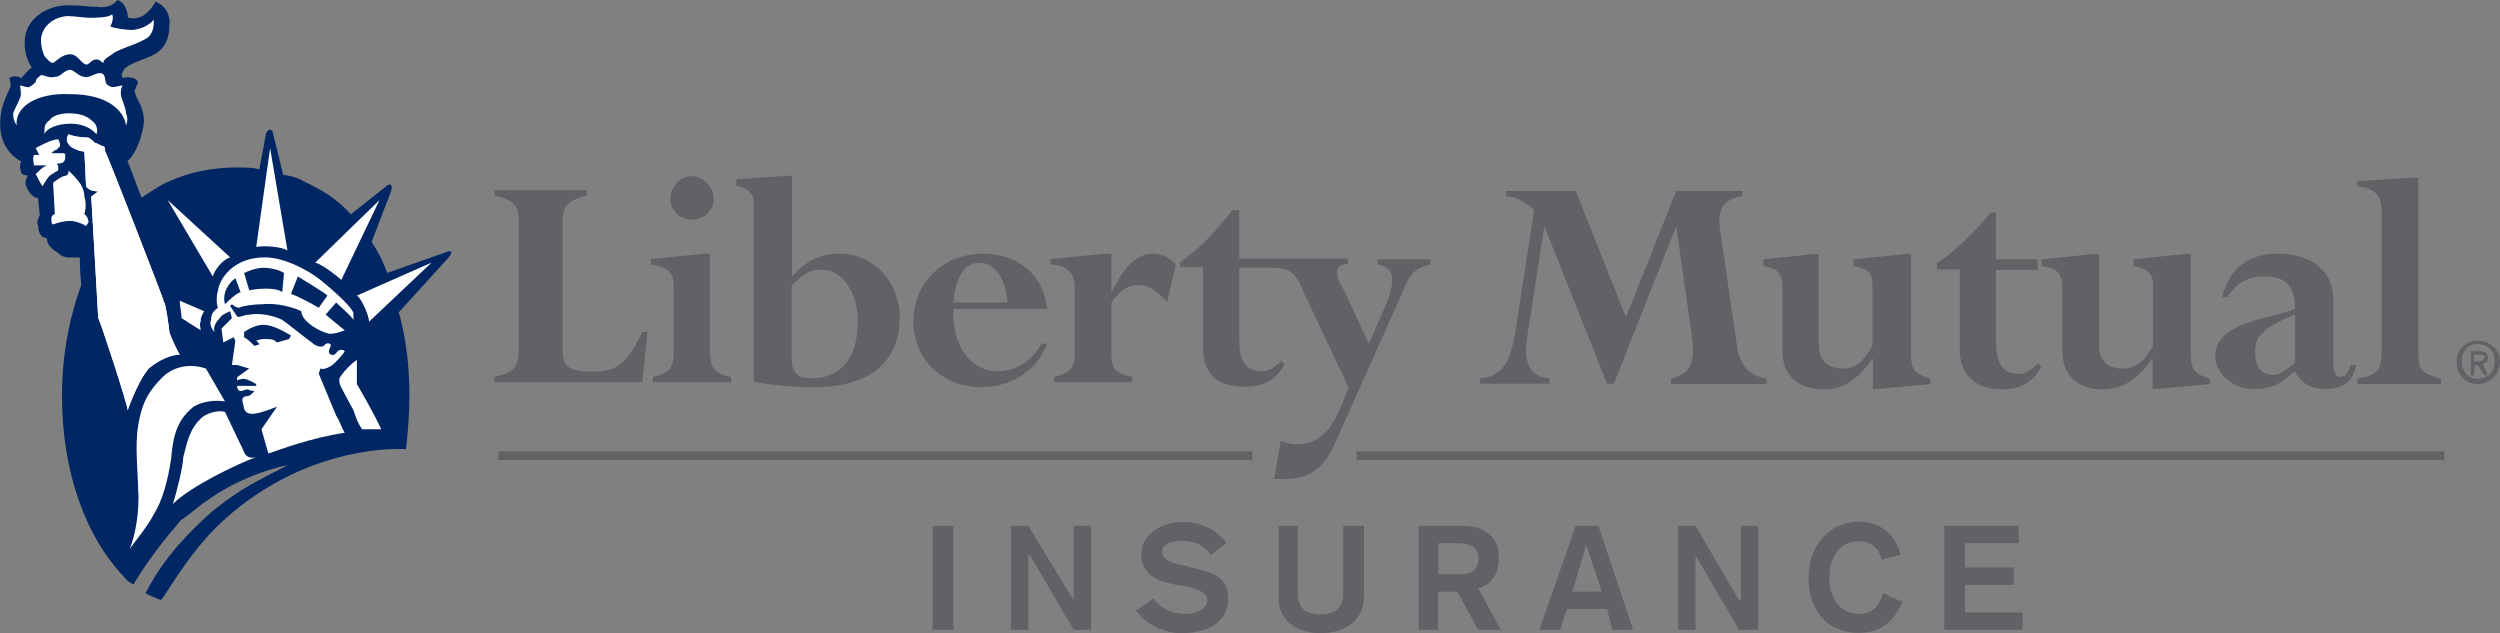 <svg xmlns="http://www.w3.org/2000/svg" xmlns:svg="http://www.w3.org/2000/svg" viewBox="0 0 66.13 16.75">
 <rect x="0" y="0" width="66.13" height="16.75" fill="#808080" stroke="none"/>
 <g class="layer">
  <title>Layer 1</title>
  <path d="m14.88,9.28c0,0.41 0.18,0.55 0.78,0.55c0.64,0 0.92,-0.18 1.33,-1.05l0.14,0c-0.14,1.33 -0.14,1.33 -0.14,1.33c-3.91,0 -3.91,0 -3.91,0l0,-0.14c0.6,-0.14 0.64,-0.28 0.64,-0.82l0,-3.25c0,-0.46 -0.09,-0.6 -0.64,-0.73l0,-0.14l2.44,0c0,0.14 0,0.14 0,0.14c-0.51,0.14 -0.64,0.28 -0.64,0.69l0,3.44l0,-0.02z" fill="#616265" id="svg_6"/>
  <path d="m18.79,9.42c0,0.32 0.18,0.5 0.55,0.55c0,0.14 0,0.14 0,0.14c-2.07,0 -2.07,0 -2.07,0l0,-0.14c0.41,-0.09 0.55,-0.23 0.55,-0.64l0,-1.74c0,-0.41 -0.14,-0.5 -0.6,-0.6l0,-0.14c1.42,-0.14 1.42,-0.14 1.42,-0.14l0.14,0l0,2.7l0.01,0.01zm-0.51,-4.76c0.32,0 0.6,0.28 0.6,0.6c0,0.32 -0.27,0.55 -0.6,0.55c-0.27,0 -0.55,-0.23 -0.55,-0.55c0,-0.32 0.28,-0.6 0.55,-0.6" fill="#616265" id="svg_7"/>
  <path d="m20.95,7.54c0.32,-0.32 0.51,-0.41 0.78,-0.41c0.55,0 0.96,0.6 0.96,1.37c0,1.05 -0.51,1.51 -1.24,1.51c-0.37,0 -0.51,-0.18 -0.51,-0.55l0,-1.92l0.01,0zm0,-2.89c-0.14,0 -0.14,0 -0.14,0c-1.33,0.09 -1.33,0.09 -1.33,0.09c0,0.18 0,0.18 0,0.18c0.27,0.04 0.46,0.18 0.46,0.46c0,4.72 0,4.72 0,4.72c0.51,0.09 1.01,0.14 1.61,0.14c1.61,0 2.25,-0.82 2.25,-1.83c0,-0.96 -0.69,-1.7 -1.61,-1.7c-0.46,0 -0.87,0.18 -1.24,0.6l0,-2.66z" fill="#616265" id="svg_8"/>
  <path d="m25.22,8c0.05,-0.64 0.28,-1.05 0.69,-1.05c0.41,0 0.69,0.41 0.74,1.05l-1.43,0zm2.48,0.18c-0.09,-0.92 -0.78,-1.47 -1.7,-1.47c-1.06,0 -1.84,0.78 -1.84,1.79c0,1.01 0.78,1.74 1.79,1.74c0.78,0 1.47,-0.41 1.75,-1.15c-0.14,0 -0.14,0 -0.14,0c-0.32,0.5 -0.69,0.73 -1.19,0.73c-0.6,0 -1.19,-0.55 -1.15,-1.65l2.48,0l0,0.01z" fill="#616265" id="svg_9"/>
  <path d="m30.88,8c-0.28,-0.32 -0.51,-0.46 -0.74,-0.46c-0.32,0 -0.51,0.14 -0.74,0.46c0,1.37 0,1.37 0,1.37c0,0.37 0.09,0.5 0.55,0.6c0,0.14 0,0.14 0,0.14c-2.07,0 -2.07,0 -2.07,0l0,-0.14c0.41,-0.09 0.55,-0.23 0.55,-0.6l0,-1.74c0,-0.41 -0.18,-0.6 -0.64,-0.64l0,-0.14c1.47,-0.14 1.47,-0.14 1.47,-0.14l0.14,0c0,1.05 0,1.05 0,1.05c0.32,-0.73 0.69,-1.05 1.1,-1.05c0.23,0 0.41,0.09 0.6,0.28l-0.23,1.01l0.01,0z" fill="#616265" id="svg_10"/>
  <path d="m36.44,6.85c0,0.14 0,0.14 0,0.14c0.41,0.09 0.51,0.32 0.23,1.05c-0.46,1.05 -0.46,1.05 -0.46,1.05c-0.69,-1.47 -0.69,-1.47 -0.69,-1.47c-0.23,-0.41 -0.23,-0.6 0.14,-0.64l0,-0.14c-1.88,0 -1.88,0 -1.88,0c-0.04,0 -0.04,0 -0.04,0c-0.96,0 -0.96,0 -0.96,0l0,-1.28c-0.18,0 -0.18,0 -0.18,0c-0.46,0.6 -0.96,1.1 -1.38,1.37c0,0.14 0,0.14 0,0.14l0.6,0c0,2.11 0,2.11 0,2.11c0,0.78 0.46,1.05 1.1,1.05c0.5,0 0.83,-0.18 1.06,-0.6c-0.09,-0.09 -0.09,-0.09 -0.09,-0.09c-0.18,0.18 -0.32,0.28 -0.51,0.28c-0.46,0 -0.6,-0.32 -0.6,-0.82l0,-1.92l0.87,0c0.51,0 0.64,0.18 0.83,0.64c1.19,2.52 1.19,2.52 1.19,2.52c-0.37,1.1 -0.74,1.51 -1.33,1.51c-0.14,0 -0.23,0 -0.46,-0.09c-0.18,1.01 -0.18,1.01 -0.18,1.01l0.28,0c0.69,0 1.06,-0.28 1.38,-1.05c1.7,-3.8 1.7,-3.8 1.7,-3.8c0.23,-0.6 0.37,-0.73 0.78,-0.82l0,-0.14l-1.38,0l-0.02,-0.01z" fill="#616265" id="svg_11"/>
  <path d="m45.95,9.19c0.09,0.46 0.28,0.73 0.78,0.83c0,0.14 0,0.14 0,0.14c-2.53,0 -2.53,0 -2.53,0l0,-0.14c0.55,-0.14 0.64,-0.46 0.55,-1.15c-0.41,-2.89 -0.41,-2.89 -0.41,-2.89c-1.65,4.17 -1.65,4.17 -1.65,4.17c-0.18,0 -0.18,0 -0.18,0c-1.66,-4.17 -1.66,-4.17 -1.66,-4.17c-0.46,2.98 -0.46,2.98 -0.46,2.98c-0.09,0.6 0.05,1.01 0.6,1.05c0,0.14 0,0.14 0,0.14c-1.84,0 -1.84,0 -1.84,0l0,-0.14c0.55,-0.05 0.78,-0.37 0.92,-1.15c0.51,-3.3 0.51,-3.3 0.51,-3.3c-0.23,-0.23 -0.51,-0.37 -0.74,-0.37l0,-0.14l1.84,0c1.33,3.34 1.33,3.34 1.33,3.34c1.33,-3.34 1.33,-3.34 1.33,-3.34l1.75,0c0,0.14 0,0.14 0,0.14c-0.55,0.09 -0.64,0.37 -0.6,0.82l0.46,3.16l0,0.02z" fill="#616265" id="svg_12"/>
  <path d="m47.15,7.59c0,-0.37 -0.14,-0.5 -0.51,-0.55l0,-0.18c1.33,-0.14 1.33,-0.14 1.33,-0.14l0.14,0c0,2.43 0,2.43 0,2.43c0,0.41 0.28,0.6 0.64,0.6c0.32,0 0.51,-0.14 0.78,-0.6l0,-1.65c0,-0.28 -0.14,-0.41 -0.5,-0.46l0,-0.18c1.38,-0.14 1.38,-0.14 1.38,-0.14l0.14,0c0,2.61 0,2.61 0,2.61c0,0.46 0.09,0.55 0.51,0.69c0,0.14 0,0.14 0,0.14c-1.52,0.14 -1.52,0.14 -1.52,0.14l0,-0.83c-0.37,0.55 -0.78,0.83 -1.29,0.83c-0.69,0 -1.1,-0.37 -1.1,-1.01l0,-1.7z" fill="#616265" id="svg_13"/>
  <path d="m51.84,7.13c-0.6,0 -0.6,0 -0.6,0l0,-0.18c0.41,-0.23 0.96,-0.78 1.42,-1.33l0.14,0c0,1.24 0,1.24 0,1.24l1.1,0c0,0.28 0,0.28 0,0.28c-1.1,0 -1.1,0 -1.1,0c0,1.88 0,1.88 0,1.88c0,0.55 0.14,0.87 0.6,0.87c0.18,0 0.32,-0.09 0.51,-0.28c0.09,0.09 0.09,0.09 0.09,0.09c-0.23,0.41 -0.55,0.6 -1.06,0.6c-0.6,0 -1.1,-0.32 -1.1,-1.05l0,-2.11l0,-0.01z" fill="#616265" id="svg_14"/>
  <path d="m54.55,7.59c0,-0.37 -0.14,-0.5 -0.55,-0.55l0,-0.18c1.38,-0.14 1.38,-0.14 1.38,-0.14l0.14,0c0,2.43 0,2.43 0,2.43c0,0.41 0.28,0.6 0.6,0.6c0.37,0 0.55,-0.14 0.83,-0.6l0,-1.65c0,-0.28 -0.18,-0.41 -0.51,-0.46l0,-0.18c1.33,-0.14 1.33,-0.14 1.33,-0.14l0.18,0c0,2.61 0,2.61 0,2.61c0,0.46 0.09,0.55 0.51,0.69c0,0.14 0,0.14 0,0.14c-1.52,0.14 -1.52,0.14 -1.52,0.14l0,-0.83c-0.37,0.55 -0.78,0.83 -1.33,0.83c-0.64,0 -1.06,-0.37 -1.06,-1.01l0,-1.7z" fill="#616265" id="svg_15"/>
  <path d="m60.71,9.6c-0.23,0.18 -0.41,0.32 -0.6,0.32c-0.28,0 -0.46,-0.23 -0.46,-0.6c0,-0.46 0.23,-0.64 1.06,-1.01l0,1.28l0,0.01zm1.01,-1.65c0,-0.92 -0.74,-1.24 -1.47,-1.24c-0.78,0 -1.29,0.41 -1.47,1.15l0.14,0c0.23,-0.37 0.55,-0.55 0.96,-0.55c0.6,0 0.83,0.27 0.83,0.87c-0.78,0.27 -2.11,0.37 -2.11,1.24c0,0.46 0.46,0.87 1.01,0.87c0.41,0 0.69,-0.09 1.01,-0.41c0.09,-0.05 0.09,-0.05 0.09,-0.05c0.18,0.32 0.41,0.46 0.78,0.46c0.51,0 0.78,-0.23 0.83,-0.64c-0.14,0 -0.14,0 -0.14,0c-0.05,0.18 -0.14,0.32 -0.28,0.32s-0.18,-0.14 -0.18,-0.46l0,-1.56z" fill="#616265" id="svg_16"/>
  <path d="m63,5.62c0,-0.46 -0.18,-0.64 -0.64,-0.69l0,-0.14c1.47,-0.09 1.47,-0.09 1.47,-0.09l0.14,0c0,4.63 0,4.63 0,4.63c0,0.46 0.09,0.55 0.6,0.69c0,0.14 0,0.14 0,0.14c-2.21,0 -2.21,0 -2.21,0l0,-0.14c0.51,-0.09 0.64,-0.23 0.64,-0.69l0,-3.71z" fill="#616265" id="svg_17"/>
  <path d="m11.94,6.67c-0.04,-0.05 -0.14,0 -0.14,0c-1.56,0.55 -1.56,0.55 -1.56,0.55c-0.09,-0.27 -0.23,-0.55 -0.41,-0.82c0.51,-1.33 0.51,-1.33 0.51,-1.33s0.05,-0.14 0,-0.18c-0.04,-0.04 -0.14,0.05 -0.14,0.05c-0.92,0.73 -0.92,0.73 -0.92,0.73c-0.32,-0.37 -0.74,-0.64 -1.24,-0.87c-0.14,-0.09 -0.32,-0.14 -0.55,-0.18c-0.27,-1.1 -0.27,-1.1 -0.27,-1.1s0,-0.09 -0.09,-0.09c-0.04,0 -0.09,0.09 -0.09,0.09c-0.18,0.96 -0.18,0.96 -0.18,0.96c-0.18,-0.05 -0.37,-0.05 -0.6,-0.05c-0.69,0 -1.29,0.14 -1.79,0.37c-0.23,0.09 -0.41,0.23 -0.64,0.37c0,0 -0.05,0.05 -0.09,0.05c-0.18,-0.46 -0.32,-0.87 -0.37,-0.96c0.14,-0.09 0.32,-0.46 0.37,-0.69c0.09,-0.32 0.09,-0.46 0,-0.73c-0.05,-0.14 -0.18,-0.32 -0.18,-0.46c0.05,-0.05 0.05,-0.14 0.09,-0.18c0,-0.09 -0.09,-0.14 -0.18,-0.14c-0.09,-0.04 -0.14,0 -0.23,0c0,-0.04 -0.05,-0.04 0,-0.14c0.04,-0.18 0.37,-0.28 0.69,-0.41c0.37,-0.14 0.55,-0.41 0.55,-0.83c0.04,-0.32 -0.14,-0.55 -0.37,-0.64c-0.05,0.14 -0.23,0.32 -0.32,0.37c-0.14,0.09 -0.32,0.09 -0.41,0.05c0,-0.18 -0.09,-0.41 -0.28,-0.46c-0.05,0.09 -0.23,0.23 -0.55,0.18c-0.27,0 -0.32,-0.04 -0.74,-0.04c-0.6,0 -1.1,0.37 -1.15,0.87c-0.04,0.37 0.09,0.64 0.18,0.78c-0.09,0.05 -0.23,0.23 -0.28,0.28c-0.04,-0.04 -0.18,-0.09 -0.32,0c0.04,0.05 0.04,0.14 0.04,0.23c-0.04,0.09 -0.27,0.5 -0.27,0.87c-0.05,0.6 0.27,0.96 0.55,1.1c-0.04,0.09 -0.04,0.18 0,0.28c0,0.05 0.05,0.09 0.18,0.09c-0.05,0.09 -0.09,0.18 -0.05,0.28c0.05,0.14 0.18,0.32 0.32,0.32c0,0.09 0.04,0.37 0.04,0.46c-0.04,0.09 -0.09,0.14 -0.04,0.28c0,0.18 0.09,0.32 0.23,0.32c0,0.09 0.04,0.18 0.09,0.23c0.05,0.05 0.09,0.09 0.18,0.14c0.09,0.09 0.18,0.14 0.32,0.14l0.28,0s0,0.37 0.04,0.73c-0.32,0.87 -0.51,1.88 -0.51,2.93c0,1.97 0.6,3.71 1.66,4.81c0,0 0.05,0.09 0.23,0.18c0,0 0.32,-0.55 0.83,-1.19c0.14,-0.18 0.28,-0.32 0.41,-0.5c0.28,-0.18 0.51,-0.41 0.74,-0.55c0.64,-0.46 1.43,-0.78 2.11,-0.92c-0.78,0.41 -1.24,0.6 -2.02,1.24c-0.46,0.41 -1.24,1.14 -1.75,2.15c0.09,0.05 0.27,0.14 0.41,0.18c0.14,-0.14 0.69,-1.19 1.56,-2.02c1.75,-1.65 3.81,-2.02 4.92,-1.97c0.05,-0.46 0.09,-0.92 0.09,-1.42c0,-0.78 -0.09,-1.51 -0.28,-2.2c1.29,-1.42 1.29,-1.42 1.29,-1.42s0.09,-0.09 0.09,-0.14" fill="#002663" id="svg_18"/>
  <g fill="#fff" id="svg_19" transform="matrix(0.155 0 0 -0.155 -4.235 24.357)">
   <path d="m42.01,118.55c-0.29,0.3 -1.78,0.89 -2.66,0.89c-1.19,0 -2.08,-0.3 -2.97,-0.59c-0.29,0 -0.29,0.59 -0.29,1.18c0.29,0.59 0.59,0.59 0.59,0.59c-0.3,5.34 -0.3,5.34 -0.3,5.34s1.48,1.18 2.08,1.18c0.29,0 0.59,0.3 0.59,0.89c0.59,-0.59 1.48,-1.48 2.07,-2.37c0.3,-0.59 0.6,-1.18 0.6,-2.07c0.29,-0.89 0.29,-2.08 0,-2.97c0.29,-0.29 0.59,-0.59 0.59,-0.88c0.29,-0.6 0,-0.6 -0.3,-1.19" id="svg_20"/>
   <path d="m90.31,102.25c0,0.89 -1.19,3.86 -2.08,4.45c12.74,5.63 12.74,5.63 12.74,5.63l-10.66,-10.08z" id="svg_21"/>
   <path d="m55.94,123c10.66,-9.78 10.66,-9.78 10.66,-9.78c-1.18,-0.3 -2.66,-2.08 -2.96,-3.26l-7.7,13.04z" id="svg_22"/>
   <path d="m62.16,104.03c-0.3,-0.59 -0.59,-0.89 -0.59,-1.78c-0.3,-0.59 0,-0.88 0,-1.48c-3.26,2.08 -3.26,2.08 -3.26,2.08c0,0.89 -0.3,2.07 -0.3,2.66l0,0.3l4.15,-1.78z" id="svg_23"/>
   <path d="m44.09,102.85c0,0.59 -1.19,20.15 -1.19,20.74c1.19,0.89 1.19,0.89 1.19,0.89c-0.89,0 -1.78,0.29 -2.08,0.89c-0.29,5.92 -0.29,5.92 -0.29,5.92c-0.89,0 -2.08,0.59 -2.38,0.89c-0.59,0.59 -0.88,1.19 -0.29,2.07c0.29,-0.29 2.07,-0.59 3.26,-0.59c0.29,0 0.89,-0.59 1.18,-0.89c0.3,0 1.19,-0.59 1.48,-0.59s0.3,-0.89 0.3,-0.89c0.3,-0.29 10.07,-25.48 10.07,-25.78c0.3,-0.29 0.89,-4.74 0.89,-5.03c0,-0.3 1.49,-3.56 1.78,-3.86c-1.48,0 -3.55,-0.88 -5.33,-2.37c-1.48,-1.77 -2.96,-5.33 -3.56,-7.11c0,0.89 -4.74,15.41 -5.03,15.71" id="svg_24"/>
   <path d="m56.53,78.85c-0.59,-3.85 -1.48,-7.11 -2.96,-9.48c-0.89,-1.78 -3.26,-4.74 -4.15,-5.93c0.89,1.78 1.78,6.52 1.48,10.07c0,2.37 -0.59,7.71 0,10.97c0.59,3.85 1.78,5.92 4.15,8.29c1.18,1.19 3.85,2.67 7.41,1.48c3.26,-5.62 3.26,-5.62 3.26,-5.62c-1.78,0.29 -3.86,0 -5.34,-0.89c-2.66,-2.08 -3.55,-4.74 -3.85,-8.89" id="svg_25"/>
   <path d="m56.83,71.14c0.59,1.78 1.77,6.52 1.77,8c0.6,2.08 0.89,4.74 3.26,6.82c1.19,0.89 2.97,1.18 3.86,0.89c3.25,-6.82 3.25,-6.82 3.25,-6.82c0.3,-0.89 1.19,-1.18 2.08,-0.89c-3.26,-1.18 -11.26,-5.03 -14.22,-8" id="svg_26"/>
   <path d="m85.57,93.07c-0.6,-0.59 -0.3,-1.48 0,-2.07c0.29,-0.6 2.07,-3.86 2.07,-3.86c0.59,-1.77 0.89,-2.37 1.48,-3.26l3.26,0c-1.18,2.67 -4.15,7.71 -4.15,7.71l0,4.15c-0.89,-0.6 -2.07,-1.78 -2.66,-2.67" id="svg_27"/>
   <path d="m71.05,115c1.48,0.29 4.44,0 5.33,-0.6c-2.96,17.48 -2.96,17.48 -2.96,17.48l-2.37,-16.88z" id="svg_28"/>
   <path d="m45.27,131.29s0,0.89 -0.29,0.89s-1.19,0.59 -1.49,0.59c-0.29,0.3 -0.89,0.89 -1.18,0.89c-1.19,0 -2.96,0.3 -3.26,0.59c-0.59,-0.88 -0.3,-1.48 0.3,-2.07c0.29,-0.3 1.48,-0.89 2.37,-0.89c0.29,-5.92 0.29,-5.92 0.29,-5.92c0.3,-0.6 1.19,-0.89 2.08,-0.89c-1.19,-0.89 -1.19,-0.89 -1.19,-0.89c0,-0.59 1.19,-20.15 1.19,-20.74c0.29,-0.3 5.03,-14.82 5.03,-15.71c0.6,1.78 2.08,5.34 3.56,7.11c1.78,1.49 3.85,2.37 5.33,2.37c-0.29,0.3 -1.78,3.56 -1.78,3.86c0,0.29 -0.59,4.74 -0.88,5.03c0,0.3 -9.78,25.49 -10.08,25.78" id="svg_29"/>
   <path d="m39.35,136.03c2.66,0 3.85,-1.18 4.44,-1.78c0.3,0.89 0,1.78 -0.89,2.37c-0.59,0.6 -1.78,1.19 -3.85,1.19c-1.19,0 -2.67,-0.3 -3.26,-1.19c-0.89,-0.59 -0.89,-1.18 -0.89,-2.37c0.3,0.89 2.08,1.78 4.45,1.78" id="svg_30"/>
   <path d="m34.31,150.25c0,-0.88 0.29,-2.07 0.59,-2.66c0.3,-0.3 0.89,-1.19 1.48,-1.19c0.59,0.3 1.48,1.48 2.96,1.48c1.19,0 1.78,-1.48 2.67,-1.77c0.59,0 0.89,0.89 1.78,0.89c0.59,0 0.59,-0.3 1.18,-0.6c0,0.6 0.6,0.89 1.49,1.48c0.88,0.89 4.74,1.78 6.22,2.97c0.89,0.89 0.89,2.07 0.89,2.96c-0.6,-0.89 -2.37,-1.78 -3.85,-1.78c-0.89,0 -2.97,0.3 -3.56,0.59c0.3,0.6 0.59,1.49 0.3,2.08c-0.6,-0.59 -2.97,-0.59 -3.86,-0.59c-0.88,0 -2.66,0.29 -3.85,0.29c-2.96,-0.29 -4.44,-2.37 -4.44,-4.15" id="svg_31"/>
   <path d="m39.35,141.07c6.51,0 9.18,-2.96 9.48,-5.33c0.29,0.59 0.29,1.48 0,2.07c0,0.89 -0.89,2.67 -0.89,3.26s0,0.89 0.29,1.48c-0.59,0 -1.77,-0.59 -2.37,0c-0.88,0.3 -0.29,1.78 -1.18,2.07c-0.89,0.3 -2.08,-0.88 -2.96,-0.59c-0.89,0 -1.78,1.19 -2.37,1.19c-1.19,0 -1.49,-1.19 -2.67,-1.19c-0.89,-0.29 -1.78,0.3 -2.37,0.3c-0.3,-0.3 -0.89,-0.59 -0.89,-1.19c-0.3,-0.29 -0.59,-0.59 -1.19,-0.89c-0.59,0 -1.18,0.3 -1.48,0.3c0,-0.3 0.3,-1.48 0,-2.07c-0.29,-0.89 -0.89,-1.78 -1.18,-2.67c0,-1.19 0.29,-1.48 0.59,-2.07c-0.3,3.26 3.56,5.63 9.19,5.33" id="svg_32"/>
   <path d="m35.49,128.92c-0.59,0 -1.48,-0.89 -2.07,-1.48c0.3,-0.59 0.89,-1.78 1.18,-2.07c0.3,0.59 0.89,1.48 1.19,1.77c0.3,0.3 0.59,0.3 0.89,0.6c0.59,0.29 0.59,0.29 0.59,0.59c0,0.59 0,0.59 -0.3,0.89c0.3,0 0.89,0 1.19,0.29c0.3,0.3 0.3,0.6 0.3,1.19c0,0.3 -0.3,0.3 -0.6,0.3c-0.29,0 -1.48,0 -1.77,0c0,0 0.59,0.59 0.88,0.59c0.3,0.29 0.3,0.29 0.6,0.59c0,0.3 0,0.59 -0.3,1.19c-1.18,0 -3.26,-1.19 -3.85,-1.49c0.59,-1.18 0.59,-1.18 0.59,-1.18c-0.89,0 -0.89,0 -0.89,0c-0.29,-0.59 0,-1.48 0,-1.78l2.37,0z" id="svg_33"/>
   <path d="m87.64,103.74c-0.29,0.88 -2.37,2.96 -5.63,5.63c-2.66,2.07 -6.52,3.85 -9.48,3.85c-5.33,0 -7.7,-3.56 -8,-5.63c-0.3,-0.89 -0.3,-2.37 0,-2.97c-0.89,-0.59 -1.18,-1.18 -1.18,-2.07c-0.3,-0.59 0,-1.48 0.59,-2.07c-0.3,0.89 0.29,1.77 0.89,2.37c0.29,0.59 1.18,0.89 1.77,1.18c0.3,-1.18 0.3,-1.18 0.3,-1.18c-0.59,-0.6 -1.48,-1.48 -1.78,-1.78c0.3,-2.37 0.3,-2.37 0.3,-2.37c1.78,0.89 1.78,0.89 1.78,0.89c0.29,-0.59 0.29,-0.59 0.29,-0.59c-0.59,-4.15 -0.59,-4.15 -0.59,-4.15l0.89,0c2.07,-0.6 2.07,-0.6 2.07,-0.6c-2.07,-1.48 -2.07,-1.48 -2.07,-1.48c0,-0.59 0,-0.59 0,-0.59s0.3,0.3 1.19,0.3c0.59,0 2.07,-0.89 2.07,-0.89c0,-0.3 0,-0.3 0,-0.3c-0.59,0 -0.59,0 -0.59,0c-2.67,0 -2.67,0 -2.67,0c0,-0.59 0.3,-0.89 0.59,-0.89c0.3,0 0.89,0.3 1.19,0.3c0,0 0.59,-0.3 1.18,-0.3c-0.59,-0.59 -0.59,-0.59 -0.59,-0.59s-0.3,-0.3 -0.89,-0.3c-0.29,0 -0.59,-0.29 -0.59,-0.59s0.3,-1.48 0.3,-1.48c0.29,-1.19 1.77,-0.89 1.77,-0.89c0.89,0 3.85,1.19 3.85,1.19c-2.66,-3.86 -2.66,-3.86 -2.66,-3.86c1.18,-4.14 1.18,-4.14 1.18,-4.14c1.78,0.59 7.11,2.66 13.04,3.55c-0.59,0.89 -0.59,1.48 -1.48,2.96c-2.96,7.12 -2.96,7.12 -2.96,7.12c0.29,0.88 0.29,0.88 0.29,0.88c0.59,-0.29 1.78,0.3 2.37,0.89c0.6,0.6 1.48,1.49 1.78,2.08c-0.3,0.29 -0.89,0.29 -1.18,0c-0.3,-0.3 -0.6,-0.89 -1.19,-0.59c-0.59,0.29 -0.3,0.88 0,1.48c0,0.59 -0.89,0.59 -1.19,0c-0.59,-0.3 -1.48,0 -2.07,0.59c-0.89,0.59 -4.15,3.26 -5.04,3.85c-1.77,0.89 -4.14,1.19 -5.63,0.89c-0.88,0 -1.77,-0.59 -2.07,-0.3c-1.19,1.78 -1.19,1.78 -1.19,1.78c0.3,0.3 0.3,0.3 0.3,0.3c0.3,-0.3 0.89,-0.6 1.19,-0.6c0.59,0.3 2.37,0.6 4.14,0.6c2.37,0.29 5.34,-0.6 6.52,-1.19c0,-1.78 3.26,-3.55 4.74,-3.85c1.19,0 1.78,0.3 2.67,0.59c-3.26,2.67 -3.26,2.67 -3.26,2.67c1.78,2.07 1.78,2.07 1.78,2.07s2.67,-2.37 2.96,-2.96l0,1.19zm-18.66,-3.26s1.18,0.89 2.66,1.18c1.78,0.3 3.85,-0.89 5.34,-1.78c-0.3,-0.59 -0.3,-0.59 -0.3,-0.59c-2.08,-0.59 -2.08,-0.59 -2.08,-0.59c-0.59,0.59 -1.18,0.59 -2.07,0.59s-1.48,-0.29 -1.48,-0.29c0.59,-0.6 0.59,-0.6 0.59,-0.6c-0.89,-0.29 -0.89,-0.29 -0.89,-0.29c-0.59,0.59 -1.18,1.18 -1.77,1.48l0,0.89zm-3.26,4.74c-0.6,2.07 0.88,3.85 1.77,4.44c0.89,-2.37 0.89,-2.37 0.89,-2.37c-0.89,-0.29 -2.07,-1.48 -2.66,-2.07m9.77,2.07c-1.18,0.89 -4.44,0.59 -5.63,0.3c-0.88,2.96 -0.88,2.96 -0.88,2.96c0.59,0.3 2.07,0.89 3.25,0.89s2.67,-0.3 3.56,-0.89l-0.3,-3.26zm6.23,-2.67c-1.49,0.89 -3.86,2.08 -4.74,2.38c1.18,2.96 1.18,2.96 1.18,2.96c0.89,-0.59 4.44,-2.67 5.04,-3.26l-1.48,-2.08z" id="svg_34"/>
   <path d="m81.12,112.33c1.19,-0.3 3.85,-2.37 4.45,-2.96c6.52,13.63 6.52,13.63 6.52,13.63l-10.97,-10.67z" id="svg_35"/>
  </g>
  <path d="m65.53,9.01c0.32,0 0.6,0.23 0.6,0.55c0,0.37 -0.28,0.6 -0.6,0.6c-0.28,0 -0.55,-0.23 -0.55,-0.6c0,-0.32 0.28,-0.55 0.55,-0.55m0,1.01c0.27,0 0.46,-0.18 0.46,-0.46s-0.18,-0.46 -0.46,-0.46c-0.23,0 -0.41,0.18 -0.41,0.46s0.18,0.46 0.41,0.46m-0.18,-0.73l0.23,0c0.14,0 0.23,0.04 0.23,0.18c0,0.09 -0.04,0.14 -0.14,0.14c0.14,0.32 0.14,0.32 0.14,0.32c-0.09,0 -0.09,0 -0.09,0c-0.18,-0.27 -0.18,-0.27 -0.18,-0.27c-0.09,0 -0.09,0 -0.09,0c0,0.27 0,0.27 0,0.27c-0.09,0 -0.09,0 -0.09,0l0,-0.64l-0.01,0zm0.09,0.27l0.14,0c0.05,0 0.14,-0.04 0.14,-0.14c0,-0.04 -0.09,-0.04 -0.14,-0.04c-0.14,0 -0.14,0 -0.14,0l0,0.18z" fill="#616265" id="svg_36"/>
  <path d="m13.18,12.17l19.95,0l0,-0.23l-19.95,0l0,0.23z" fill="#616265" id="svg_37"/>
  <path d="m35.89,12.17l28.77,0l0,-0.23l-28.77,0l0,0.23z" fill="#616265" id="svg_38"/>
  <path d="m24.67,16.66l0.55,0l0,-2.75l-0.55,0l0,2.75z" fill="#616265" id="svg_39"/>
  <path d="m26.74,13.91l0.46,0l1.2,1.97l0,-1.97l0.46,0l0,2.75l-0.46,0l-1.15,-1.97l-0.05,0l0,1.97l-0.46,0l0,-2.75z" fill="#616265" id="svg_40"/>
  <path d="m30.51,15.83c0.18,0.27 0.51,0.41 0.83,0.41c0.23,0 0.6,-0.09 0.6,-0.37c0,-0.18 -0.23,-0.28 -0.6,-0.37c-0.28,-0.04 -0.28,-0.04 -0.28,-0.04c-0.46,-0.09 -0.87,-0.28 -0.87,-0.78c0,-0.6 0.6,-0.87 1.1,-0.87c0.46,0 0.87,0.18 1.15,0.55c-0.41,0.32 -0.41,0.32 -0.41,0.32c-0.14,-0.23 -0.41,-0.37 -0.74,-0.37c-0.32,0 -0.55,0.09 -0.55,0.28c0,0.23 0.28,0.32 0.6,0.37c0.32,0.09 0.32,0.09 0.32,0.09c0.41,0.09 0.83,0.23 0.83,0.78c0,0.69 -0.64,0.92 -1.24,0.92c-0.46,0 -0.92,-0.23 -1.2,-0.6l0.46,-0.32z" fill="#616265" id="svg_41"/>
  <path d="m36.07,15.83c0,0.55 -0.46,0.92 -1.15,0.92c-0.64,0 -1.1,-0.37 -1.1,-0.92l0,-1.92l0.51,0c0,1.79 0,1.79 0,1.79c0,0.32 0.14,0.55 0.6,0.55c0.46,0 0.6,-0.23 0.6,-0.55l0,-1.79l0.55,0l0,1.92l-0.01,0z" fill="#616265" id="svg_42"/>
  <path d="m37.54,13.91l1.15,0c0.6,0 0.96,0.32 0.96,0.83c0,0.64 -0.41,0.78 -0.55,0.82c0.6,1.1 0.6,1.1 0.6,1.1c-0.6,0 -0.6,0 -0.6,0c-0.55,-1.01 -0.55,-1.01 -0.55,-1.01c-0.51,0 -0.51,0 -0.51,0c0,1.01 0,1.01 0,1.01c-0.51,0 -0.51,0 -0.51,0l0,-2.75l0.01,0zm0.51,1.28l0.6,0c0.28,0 0.46,-0.14 0.46,-0.41s-0.18,-0.41 -0.55,-0.41c-0.51,0 -0.51,0 -0.51,0l0,0.83l0,-0.01z" fill="#616265" id="svg_43"/>
  <path d="m41.68,13.91l0.6,0l0.92,2.75l-0.55,0l-0.14,-0.55l-1.06,0l-0.18,0.55l-0.55,0l0.96,-2.75zm0.28,0.5l-0.37,1.24l0.78,0l-0.41,-1.24z" fill="#616265" id="svg_44"/>
  <path d="m44.39,13.91l0.46,0l1.15,1.97l0.05,0l0,-1.97l0.46,0l0,2.75l-0.51,0l-1.15,-1.97l0,1.97l-0.46,0l0,-2.75z" fill="#616265" id="svg_45"/>
  <path d="m49.77,14.82c-0.05,-0.32 -0.28,-0.5 -0.6,-0.5c-0.55,0 -0.78,0.46 -0.78,0.96c0,0.46 0.23,0.96 0.78,0.96c0.37,0 0.55,-0.23 0.64,-0.55c0.51,0.23 0.51,0.23 0.51,0.23c-0.23,0.55 -0.6,0.82 -1.15,0.82c-0.92,0 -1.33,-0.69 -1.33,-1.47s0.51,-1.47 1.33,-1.47c0.55,0 0.97,0.32 1.1,0.87l-0.51,0.14l0.01,0.01z" fill="#616265" id="svg_46"/>
  <path d="m51.42,13.91l1.98,0l0,0.46l-1.42,0l0,0.64l1.29,0l0,0.46l-1.29,0l0,0.73l1.52,0l0,0.46l-2.07,0l0,-2.75l-0.01,0z" fill="#616265" id="svg_47"/>
 </g>
</svg>